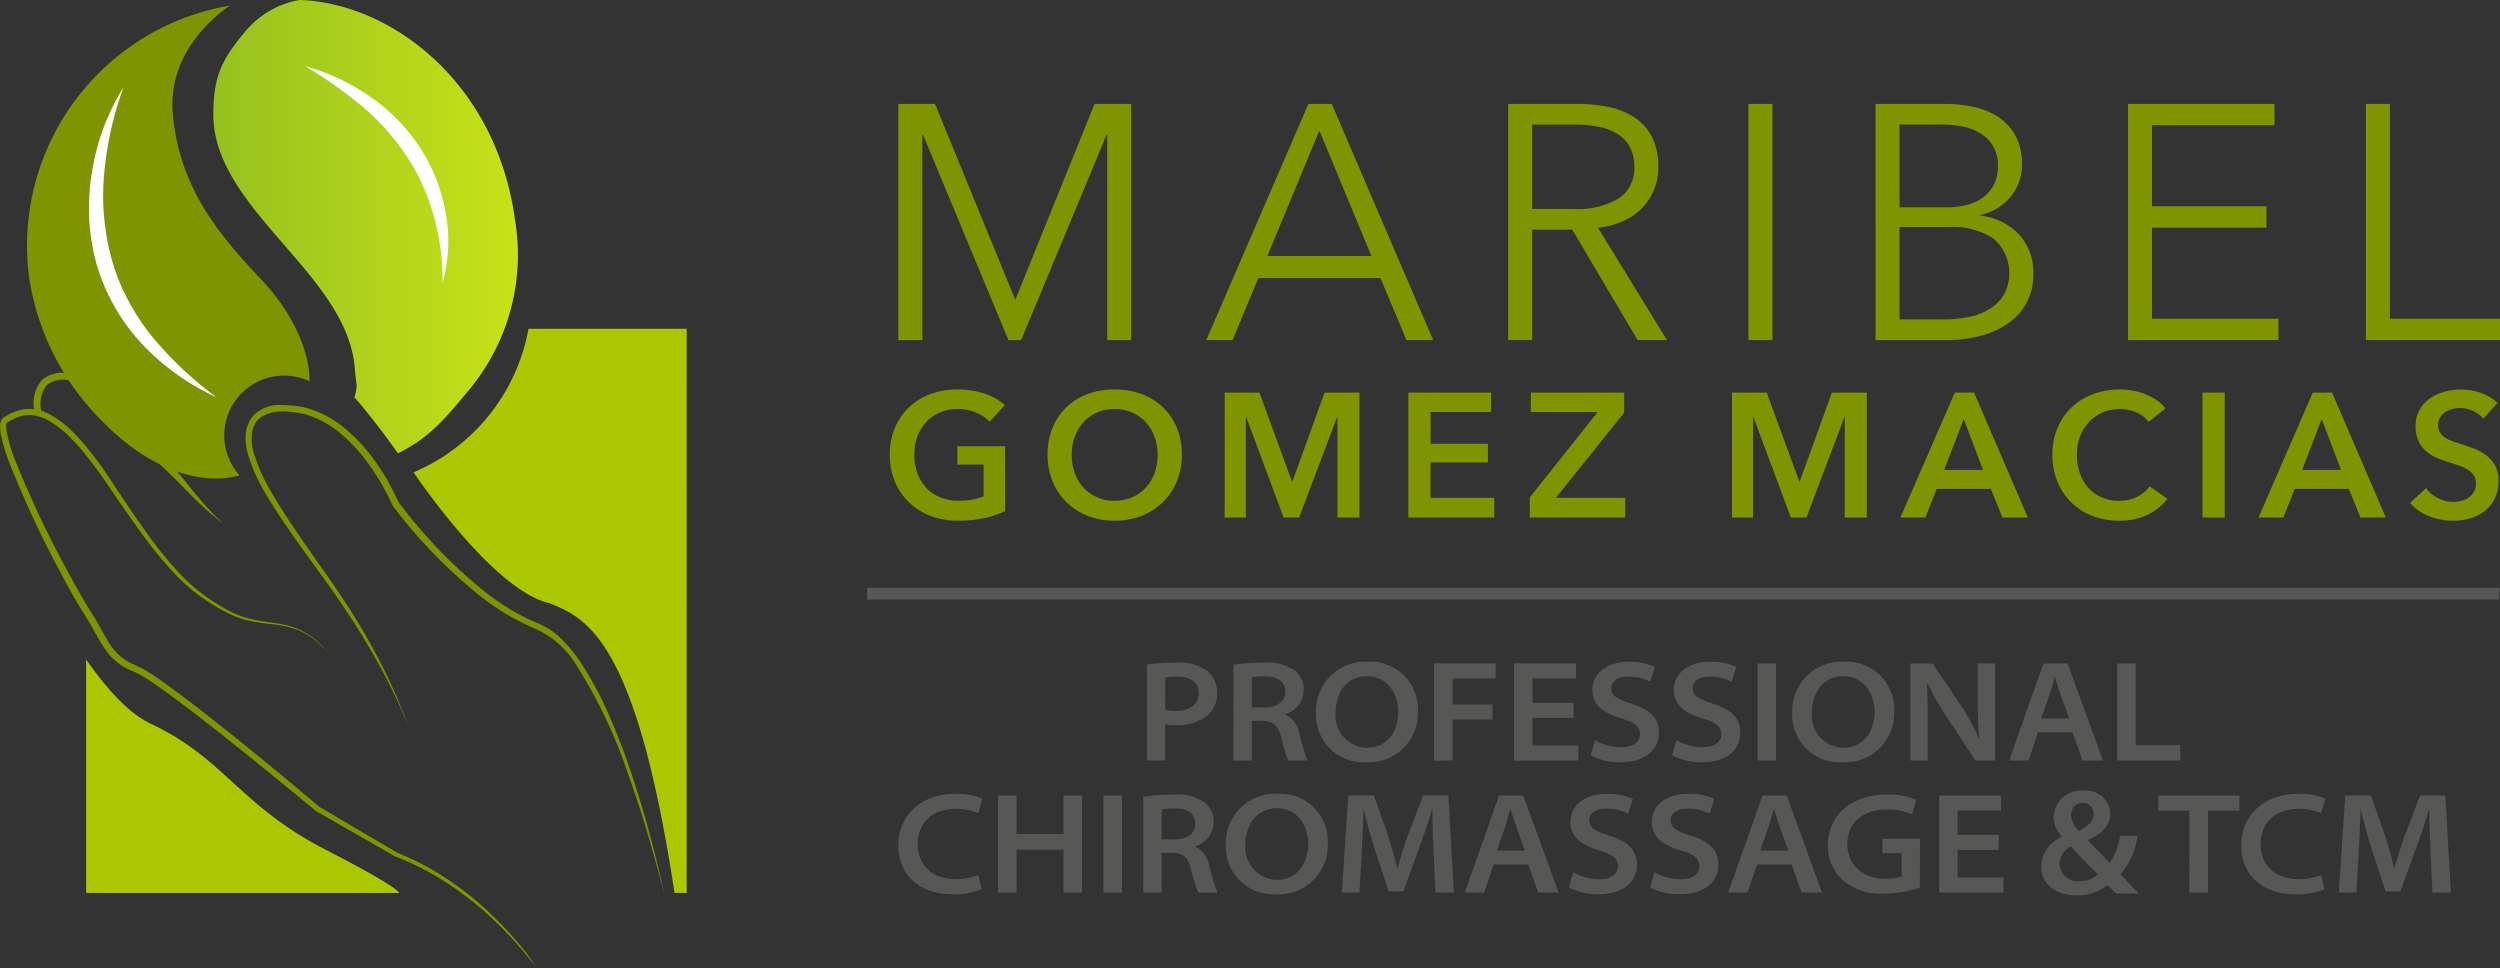 <svg id="LOGO_HEADER" xmlns="http://www.w3.org/2000/svg" xmlns:xlink="http://www.w3.org/1999/xlink" width="246.369" height="95.426" viewBox="0 0 246.369 95.426">
  <rect x="0" y="0" width="246.369" height="95.426" fill="#333333" stroke="none"/>
  <defs>
    <linearGradient id="linear-gradient" y1="0.5" x2="1" y2="0.5" gradientUnits="objectBoundingBox">
      <stop offset="0" stop-color="#95c11f"/>
      <stop offset="1" stop-color="#c9e217"/>
    </linearGradient>
  </defs>
  <g id="Grupo_565" data-name="Grupo 565">
    <g id="Grupo_561" data-name="Grupo 561" transform="translate(85.443 10.241)">
      <g id="Grupo_530" data-name="Grupo 530" transform="translate(3.09)">
        <path id="Trazado_646" data-name="Trazado 646" d="M241.144,282.735h.033l7.792-19.265h3.616v23.275h-2.367V266.527h-.066l-8.416,20.219h-1.25l-8.416-20.219H232v20.219h-2.367V263.47h3.616Z" transform="translate(-229.637 -263.47)" fill="#809300"/>
        <path id="Trazado_647" data-name="Trazado 647" d="M293.833,286.745h-2.6L301.3,263.47h2.3l9.995,23.275h-2.63l-2.565-6.114H296.365Zm3.419-8.286H307.51l-5.129-12.36Z" transform="translate(-260.892 -263.47)" fill="#809300"/>
        <path id="Trazado_648" data-name="Trazado 648" d="M354,286.745h-2.367V263.47h6.838a14.524,14.524,0,0,1,3.172.328,7.171,7.171,0,0,1,2.531,1.068,5.053,5.053,0,0,1,1.661,1.923,6.431,6.431,0,0,1,.592,2.894,5.7,5.7,0,0,1-1.709,4.159,5.987,5.987,0,0,1-1.874,1.233,8.2,8.2,0,0,1-2.367.592l6.805,11.078H364.39l-6.444-10.882H354Zm0-12.92h4.11a7.894,7.894,0,0,0,4.405-1.035,3.493,3.493,0,0,0,1.545-3.108,4.039,4.039,0,0,0-.427-1.94,3.5,3.5,0,0,0-1.184-1.282,5.366,5.366,0,0,0-1.841-.722,11.532,11.532,0,0,0-2.4-.232H354Z" transform="translate(-291.538 -263.47)" fill="#809300"/>
        <path id="Trazado_649" data-name="Trazado 649" d="M402.053,286.745h-2.367V263.47h2.367Z" transform="translate(-315.919 -263.47)" fill="#809300"/>
        <path id="Trazado_650" data-name="Trazado 650" d="M425.113,263.47h6.937a13.006,13.006,0,0,1,2.663.28,7.256,7.256,0,0,1,2.417.951,5.3,5.3,0,0,1,1.742,1.826,5.655,5.655,0,0,1,.674,2.892,4.888,4.888,0,0,1-1.124,3.207,5.273,5.273,0,0,1-3.007,1.791v.066a6.143,6.143,0,0,1,3.757,1.76,5.493,5.493,0,0,1,1.493,4.059,5.707,5.707,0,0,1-2.329,4.685,8.254,8.254,0,0,1-2.723,1.3,13.121,13.121,0,0,1-3.608.46h-6.89Zm2.367,10.19h4.767a7.884,7.884,0,0,0,1.726-.2,4.821,4.821,0,0,0,1.594-.674,3.621,3.621,0,0,0,1.167-1.267,3.906,3.906,0,0,0,.444-1.94,3.743,3.743,0,0,0-.444-1.89,3.684,3.684,0,0,0-1.2-1.266,5.19,5.19,0,0,0-1.776-.707,10.668,10.668,0,0,0-2.169-.214h-4.109Zm0,11.048h4.405a11.911,11.911,0,0,0,2.449-.247,6.257,6.257,0,0,0,2.038-.791,4.2,4.2,0,0,0,1.4-1.414,4.5,4.5,0,0,0-1.036-5.522,7.419,7.419,0,0,0-4.422-1.134h-4.832Z" transform="translate(-328.82 -263.47)" fill="#809300"/>
        <path id="Trazado_651" data-name="Trazado 651" d="M478,284.642h12.46v2.1H475.634V263.47h14.432v2.1H478v7.988h11.277v2.105H478Z" transform="translate(-354.455 -263.47)" fill="#809300"/>
        <path id="Trazado_652" data-name="Trazado 652" d="M525.585,284.642h10.849v2.1H523.218V263.47h2.367Z" transform="translate(-378.598 -263.47)" fill="#809300"/>
      </g>
      <g id="Grupo_531" data-name="Grupo 531" transform="translate(2.246 28.139)">
        <path id="Trazado_653" data-name="Trazado 653" d="M239.295,332.572a9.537,9.537,0,0,1-2.06.7,11.86,11.86,0,0,1-2.582.252,7.48,7.48,0,0,1-2.73-.477,6.261,6.261,0,0,1-2.122-1.339,6.079,6.079,0,0,1-1.382-2.052,6.788,6.788,0,0,1-.5-2.634,6.67,6.67,0,0,1,.513-2.668,5.921,5.921,0,0,1,1.408-2.026,6.263,6.263,0,0,1,2.113-1.287,7.527,7.527,0,0,1,2.643-.451,8.209,8.209,0,0,1,2.7.425,5.5,5.5,0,0,1,1.974,1.122l-1.513,1.635a3.719,3.719,0,0,0-1.312-.889,4.562,4.562,0,0,0-1.834-.364,4.321,4.321,0,0,0-1.765.348,3.958,3.958,0,0,0-1.347.954,4.345,4.345,0,0,0-.861,1.426,5.061,5.061,0,0,0-.3,1.774,5.223,5.223,0,0,0,.3,1.816,4.222,4.222,0,0,0,.869,1.436,3.9,3.9,0,0,0,1.374.946,4.667,4.667,0,0,0,1.834.341,6.376,6.376,0,0,0,2.452-.435V328h-2.591V326.19h4.712Z" transform="translate(-227.923 -320.592)" fill="#809300"/>
        <path id="Trazado_654" data-name="Trazado 654" d="M259.479,327.024a6.88,6.88,0,0,1,.5-2.668,5.853,5.853,0,0,1,1.373-2.026,6.091,6.091,0,0,1,2.087-1.287,7.459,7.459,0,0,1,2.634-.451,7.584,7.584,0,0,1,2.661.451,6.173,6.173,0,0,1,2.1,1.287,5.792,5.792,0,0,1,1.382,2.026,6.88,6.88,0,0,1,.5,2.668,6.789,6.789,0,0,1-.5,2.634,6.072,6.072,0,0,1-1.382,2.052,6.3,6.3,0,0,1-2.1,1.339,7.2,7.2,0,0,1-2.661.477,7.079,7.079,0,0,1-2.634-.477,6.214,6.214,0,0,1-2.087-1.339,6.139,6.139,0,0,1-1.373-2.052A6.789,6.789,0,0,1,259.479,327.024Zm2.382,0a5.211,5.211,0,0,0,.3,1.816,4.221,4.221,0,0,0,.869,1.436,3.97,3.97,0,0,0,1.339.946,4.189,4.189,0,0,0,1.713.341,4.249,4.249,0,0,0,1.721-.341,3.953,3.953,0,0,0,1.348-.946,4.237,4.237,0,0,0,.869-1.436,5.224,5.224,0,0,0,.3-1.816,5.062,5.062,0,0,0-.3-1.774,4.368,4.368,0,0,0-.861-1.426,3.992,3.992,0,0,0-1.339-.954,4.216,4.216,0,0,0-1.739-.348,4.154,4.154,0,0,0-1.73.348,4.007,4.007,0,0,0-1.331.954,4.349,4.349,0,0,0-.861,1.426A5.05,5.05,0,0,0,261.861,327.024Z" transform="translate(-243.934 -320.592)" fill="#809300"/>
        <path id="Trazado_655" data-name="Trazado 655" d="M294.917,321.225h3.425l3.2,8.746h.052l3.164-8.746H308.2v12.31h-2.173v-9.894h-.035l-3.738,9.894h-1.53l-3.686-9.894H297v9.894h-2.087Z" transform="translate(-261.915 -320.913)" fill="#809300"/>
        <path id="Trazado_656" data-name="Trazado 656" d="M331.661,321.225h8.155v1.913h-5.964v3.129H339.5v1.843h-5.651v3.478h6.277v1.947h-8.468Z" transform="translate(-280.559 -320.913)" fill="#809300"/>
        <path id="Trazado_657" data-name="Trazado 657" d="M355.946,331.554l6.694-8.416h-6.59v-1.913h9.2v1.981l-6.728,8.382h6.833v1.947h-9.406Z" transform="translate(-292.881 -320.913)" fill="#809300"/>
        <path id="Trazado_658" data-name="Trazado 658" d="M396.4,321.225h3.425l3.2,8.746h.052l3.165-8.746h3.443v12.31h-2.174v-9.894h-.035l-3.738,9.894H402.2l-3.686-9.894h-.035v9.894H396.4Z" transform="translate(-313.405 -320.913)" fill="#809300"/>
        <path id="Trazado_659" data-name="Trazado 659" d="M435.46,321.225h1.9l5.3,12.31h-2.5l-1.148-2.818h-5.337l-1.113,2.818H430.1Zm2.782,7.616-1.9-5.008-1.93,5.008Z" transform="translate(-330.509 -320.913)" fill="#809300"/>
        <path id="Trazado_660" data-name="Trazado 660" d="M469.971,323.79a2.794,2.794,0,0,0-1.269-.965,4.259,4.259,0,0,0-3.268.044,4.076,4.076,0,0,0-1.348.954,4.273,4.273,0,0,0-.87,1.426,5.05,5.05,0,0,0-.3,1.774,5.466,5.466,0,0,0,.3,1.842,4.149,4.149,0,0,0,.843,1.436,3.8,3.8,0,0,0,1.313.931,4.3,4.3,0,0,0,1.721.33,3.788,3.788,0,0,0,1.756-.393,3.429,3.429,0,0,0,1.234-1.033l1.756,1.235a5.635,5.635,0,0,1-2,1.591,6.374,6.374,0,0,1-2.765.564,7.124,7.124,0,0,1-2.651-.477,6,6,0,0,1-3.434-3.392,6.9,6.9,0,0,1-.487-2.634,6.671,6.671,0,0,1,.513-2.668,5.923,5.923,0,0,1,1.408-2.026,6.258,6.258,0,0,1,2.113-1.287,7.528,7.528,0,0,1,2.643-.451,7.04,7.04,0,0,1,1.234.113,6.224,6.224,0,0,1,1.234.346,5.953,5.953,0,0,1,1.113.584,3.541,3.541,0,0,1,.887.833Z" transform="translate(-345.929 -320.592)" fill="#809300"/>
        <path id="Trazado_661" data-name="Trazado 661" d="M490.534,321.225h2.191v12.31h-2.191Z" transform="translate(-361.171 -320.913)" fill="#809300"/>
        <path id="Trazado_662" data-name="Trazado 662" d="M507.077,321.225h1.9l5.3,12.31h-2.5l-1.148-2.818h-5.338l-1.113,2.818h-2.452Zm2.782,7.616-1.9-5.008-1.93,5.008Z" transform="translate(-366.847 -320.913)" fill="#809300"/>
        <path id="Trazado_663" data-name="Trazado 663" d="M539.276,323.477a2.688,2.688,0,0,0-.983-.757,2.943,2.943,0,0,0-1.278-.3,3.06,3.06,0,0,0-.765.1,2.349,2.349,0,0,0-.7.293,1.657,1.657,0,0,0-.513.522,1.449,1.449,0,0,0-.2.776,1.389,1.389,0,0,0,.173.713,1.586,1.586,0,0,0,.478.5,3.166,3.166,0,0,0,.739.364q.434.157.956.315c.394.126.8.272,1.226.435a4.741,4.741,0,0,1,1.165.642,3.2,3.2,0,0,1,.869,1.009,3.071,3.071,0,0,1,.339,1.512,3.864,3.864,0,0,1-.365,1.73,3.577,3.577,0,0,1-.974,1.227,4.14,4.14,0,0,1-1.426.731,6.073,6.073,0,0,1-1.721.241,6.454,6.454,0,0,1-2.348-.443,4.525,4.525,0,0,1-1.878-1.313l1.565-1.46a3.145,3.145,0,0,0,1.208.991,3.2,3.2,0,0,0,2.269.27,2.052,2.052,0,0,0,.722-.322,1.8,1.8,0,0,0,.522-.564,1.644,1.644,0,0,0,.2-.844,1.378,1.378,0,0,0-.226-.81,2.058,2.058,0,0,0-.608-.555,4.4,4.4,0,0,0-.9-.409c-.347-.116-.713-.236-1.1-.365a10.669,10.669,0,0,1-1.112-.417,3.675,3.675,0,0,1-1-.645,3.056,3.056,0,0,1-.722-.983,3.354,3.354,0,0,1-.278-1.452,3.194,3.194,0,0,1,.391-1.617,3.448,3.448,0,0,1,1.026-1.119,4.6,4.6,0,0,1,1.443-.663,6.318,6.318,0,0,1,1.643-.215,5.852,5.852,0,0,1,1.9.33,4.656,4.656,0,0,1,1.678.991Z" transform="translate(-382.249 -320.592)" fill="#809300"/>
      </g>
      <rect id="Rectángulo_298" data-name="Rectángulo 298" width="160.856" height="1.155" transform="translate(0 47.685)" fill="#575756"/>
      <g id="Grupo_560" data-name="Grupo 560" transform="translate(3.081 54.973)">
        <g id="Grupo_532" data-name="Grupo 532" transform="translate(24.497 0.086)">
          <path id="Trazado_664" data-name="Trazado 664" d="M279.346,375.44a19.077,19.077,0,0,1,2.973-.2,4.631,4.631,0,0,1,2.961.8,2.681,2.681,0,0,1,.992,2.141,2.873,2.873,0,0,1-.851,2.174,4.662,4.662,0,0,1-3.267,1.044,4.565,4.565,0,0,1-1-.085v3.572h-1.81Zm1.81,4.46a3.983,3.983,0,0,0,1.02.1c1.409,0,2.287-.639,2.287-1.768,0-1.105-.862-1.608-2.133-1.608a6.486,6.486,0,0,0-1.173.087Z" transform="translate(-279.346 -375.24)" fill="#575756"/>
        </g>
        <g id="Grupo_533" data-name="Grupo 533" transform="translate(33.027 0.086)">
          <path id="Trazado_665" data-name="Trazado 665" d="M296.663,375.453a18.765,18.765,0,0,1,2.925-.213,4.827,4.827,0,0,1,3.143.795,2.382,2.382,0,0,1,.859,1.917,2.525,2.525,0,0,1-1.819,2.378v.045a2.509,2.509,0,0,1,1.373,1.8,24.37,24.37,0,0,0,.813,2.717h-1.868a11.919,11.919,0,0,1-.7-2.234c-.3-1.247-.792-1.652-1.863-1.682h-1.057v3.917h-1.81Zm1.81,4.2h1.247c1.276,0,2.06-.6,2.06-1.541,0-1.072-.851-1.515-2.028-1.515a6.058,6.058,0,0,0-1.279.1Z" transform="translate(-296.663 -375.24)" fill="#575756"/>
        </g>
        <g id="Grupo_534" data-name="Grupo 534" transform="translate(41.156)">
          <path id="Trazado_666" data-name="Trazado 666" d="M323.216,379.931a4.838,4.838,0,0,1-5.12,5.04,4.69,4.69,0,0,1-4.932-4.849,4.869,4.869,0,0,1,5.071-5.057A4.689,4.689,0,0,1,323.216,379.931Zm-8.117.138a3.183,3.183,0,0,0,3.09,3.478c1.92,0,3.092-1.521,3.092-3.552,0-1.83-1.1-3.506-3.082-3.506S315.1,378.118,315.1,380.07Z" transform="translate(-313.164 -375.066)" fill="#575756"/>
        </g>
        <g id="Grupo_535" data-name="Grupo 535" transform="translate(52.799 0.17)">
          <path id="Trazado_667" data-name="Trazado 667" d="M336.8,375.412h6.066v1.478h-4.24v2.565h3.938v1.478h-3.938v4.043H336.8Z" transform="translate(-336.8 -375.412)" fill="#575756"/>
        </g>
        <g id="Grupo_536" data-name="Grupo 536" transform="translate(60.677 0.17)">
          <path id="Trazado_668" data-name="Trazado 668" d="M358.666,380.772h-4.047V383.5h4.514v1.478h-6.34v-9.565h6.115v1.478h-4.289v2.4h4.047Z" transform="translate(-352.793 -375.412)" fill="#575756"/>
        </g>
        <g id="Grupo_537" data-name="Grupo 537" transform="translate(68.237)">
          <path id="Trazado_669" data-name="Trazado 669" d="M368.571,382.8a5.38,5.38,0,0,0,2.588.686c1.175,0,1.837-.517,1.837-1.3,0-.7-.489-1.127-1.842-1.534-1.754-.521-2.851-1.333-2.851-2.817,0-1.591,1.408-2.77,3.579-2.77a5.807,5.807,0,0,1,2.581.515L374,377.027a4.859,4.859,0,0,0-2.154-.5c-1.192,0-1.683.592-1.683,1.15,0,.731.61,1.079,1.988,1.519,1.81.584,2.714,1.386,2.714,2.876s-1.134,2.9-3.856,2.9a6.2,6.2,0,0,1-2.869-.677Z" transform="translate(-368.14 -375.066)" fill="#575756"/>
        </g>
        <g id="Grupo_538" data-name="Grupo 538" transform="translate(76.257)">
          <path id="Trazado_670" data-name="Trazado 670" d="M384.851,382.8a5.378,5.378,0,0,0,2.588.686c1.175,0,1.838-.517,1.838-1.3,0-.7-.489-1.127-1.842-1.534-1.755-.521-2.852-1.333-2.852-2.817,0-1.591,1.408-2.77,3.58-2.77a5.814,5.814,0,0,1,2.581.515l-.464,1.446a4.865,4.865,0,0,0-2.154-.5c-1.193,0-1.683.592-1.683,1.15,0,.731.61,1.079,1.987,1.519,1.81.584,2.714,1.386,2.714,2.876s-1.134,2.9-3.855,2.9a6.2,6.2,0,0,1-2.87-.677Z" transform="translate(-384.42 -375.066)" fill="#575756"/>
        </g>
        <g id="Grupo_539" data-name="Grupo 539" transform="translate(84.678 0.17)">
          <path id="Trazado_671" data-name="Trazado 671" d="M403.342,375.412v9.565h-1.826v-9.565Z" transform="translate(-401.516 -375.412)" fill="#575756"/>
        </g>
        <g id="Grupo_540" data-name="Grupo 540" transform="translate(88.094)">
          <path id="Trazado_672" data-name="Trazado 672" d="M418.5,379.931a4.838,4.838,0,0,1-5.12,5.04,4.691,4.691,0,0,1-4.932-4.849,4.869,4.869,0,0,1,5.071-5.057A4.689,4.689,0,0,1,418.5,379.931Zm-8.117.138a3.183,3.183,0,0,0,3.09,3.478c1.92,0,3.092-1.521,3.092-3.552,0-1.83-1.1-3.506-3.082-3.506S410.385,378.118,410.385,380.07Z" transform="translate(-408.449 -375.066)" fill="#575756"/>
        </g>
        <g id="Grupo_541" data-name="Grupo 541" transform="translate(99.737 0.17)">
          <path id="Trazado_673" data-name="Trazado 673" d="M432.086,384.977v-9.565h2.2l2.761,4.113a24.488,24.488,0,0,1,1.8,3.264l.037-.013a33.961,33.961,0,0,1-.154-3.815v-3.549h1.707v9.565h-1.947l-2.789-4.253a35.834,35.834,0,0,1-1.937-3.386l-.05.013c.071,1.288.085,2.52.085,3.955v3.671Z" transform="translate(-432.086 -375.412)" fill="#575756"/>
        </g>
        <g id="Grupo_542" data-name="Grupo 542" transform="translate(109.473 0.17)">
          <path id="Trazado_674" data-name="Trazado 674" d="M454.684,382.2l-.916,2.774h-1.919l3.384-9.565h2.377l3.484,9.565h-2.008L458.1,382.2Zm3.085-1.365-.871-2.41c-.207-.582-.375-1.155-.533-1.672h-.029c-.149.523-.3,1.1-.485,1.661l-.845,2.421Z" transform="translate(-451.849 -375.412)" fill="#575756"/>
        </g>
        <g id="Grupo_543" data-name="Grupo 543" transform="translate(120.12 0.17)">
          <path id="Trazado_675" data-name="Trazado 675" d="M473.464,375.412h1.826v8.038h4.392v1.527h-6.218Z" transform="translate(-473.464 -375.412)" fill="#575756"/>
        </g>
        <g id="Grupo_544" data-name="Grupo 544" transform="translate(0 13.011)">
          <path id="Trazado_676" data-name="Trazado 676" d="M237.825,410.887a7.091,7.091,0,0,1-2.841.5c-3.318,0-5.367-1.946-5.367-4.845,0-2.966,2.281-5.06,5.613-5.06a6.288,6.288,0,0,1,2.671.483l-.413,1.43a5.433,5.433,0,0,0-2.184-.434c-2.252,0-3.769,1.305-3.769,3.5,0,1.952,1.317,3.426,3.736,3.426a5.868,5.868,0,0,0,2.227-.405Z" transform="translate(-229.617 -401.478)" fill="#575756"/>
        </g>
        <g id="Grupo_545" data-name="Grupo 545" transform="translate(9.827 13.181)">
          <path id="Trazado_677" data-name="Trazado 677" d="M251.392,401.824v3.783h4.631v-3.783h1.826v9.565h-1.826v-4.223h-4.631v4.223h-1.826v-9.565Z" transform="translate(-249.566 -401.824)" fill="#575756"/>
        </g>
        <g id="Grupo_546" data-name="Grupo 546" transform="translate(20.217 13.181)">
          <path id="Trazado_678" data-name="Trazado 678" d="M272.484,401.824v9.565h-1.826v-9.565Z" transform="translate(-270.658 -401.824)" fill="#575756"/>
        </g>
        <g id="Grupo_547" data-name="Grupo 547" transform="translate(24.149 13.096)">
          <path id="Trazado_679" data-name="Trazado 679" d="M278.639,401.865a18.774,18.774,0,0,1,2.925-.213,4.827,4.827,0,0,1,3.143.795,2.384,2.384,0,0,1,.859,1.917,2.527,2.527,0,0,1-1.819,2.379v.044a2.509,2.509,0,0,1,1.373,1.8,24.372,24.372,0,0,0,.813,2.716h-1.869a11.955,11.955,0,0,1-.7-2.234c-.3-1.247-.791-1.652-1.863-1.682h-1.057V411.3h-1.81Zm1.81,4.2H281.7c1.276,0,2.06-.6,2.06-1.541,0-1.072-.851-1.515-2.029-1.515a6.058,6.058,0,0,0-1.278.1Z" transform="translate(-278.639 -401.652)" fill="#575756"/>
        </g>
        <g id="Grupo_548" data-name="Grupo 548" transform="translate(32.276 13.011)">
          <path id="Trazado_680" data-name="Trazado 680" d="M305.191,406.344a4.838,4.838,0,0,1-5.12,5.039,4.69,4.69,0,0,1-4.932-4.849,4.869,4.869,0,0,1,5.071-5.057A4.689,4.689,0,0,1,305.191,406.344Zm-8.117.138a3.183,3.183,0,0,0,3.09,3.478c1.92,0,3.092-1.52,3.092-3.552,0-1.829-1.1-3.506-3.081-3.506S297.075,404.53,297.075,406.482Z" transform="translate(-295.139 -401.478)" fill="#575756"/>
        </g>
        <g id="Grupo_549" data-name="Grupo 549" transform="translate(43.711 13.181)">
          <path id="Trazado_681" data-name="Trazado 681" d="M327.394,407.417c-.059-1.29-.122-2.835-.122-4.221h-.036c-.359,1.215-.807,2.548-1.28,3.859l-1.543,4.221h-1.446l-1.377-4.183c-.418-1.312-.786-2.65-1.065-3.9h-.029c-.05,1.309-.1,2.925-.184,4.282l-.228,3.91h-1.731l.637-9.565h2.523l1.354,3.831c.362,1.1.69,2.274.933,3.334h.045c.287-1.035.654-2.259,1.057-3.344l1.467-3.822h2.479l.544,9.565h-1.812Z" transform="translate(-318.352 -401.824)" fill="#575756"/>
        </g>
        <g id="Grupo_550" data-name="Grupo 550" transform="translate(55.827 13.181)">
          <path id="Trazado_682" data-name="Trazado 682" d="M345.781,408.616l-.916,2.773h-1.919l3.383-9.565h2.377l3.485,9.565h-2.008l-.985-2.773Zm3.086-1.365L348,404.84c-.206-.582-.374-1.155-.532-1.672h-.029c-.15.523-.3,1.1-.485,1.662l-.845,2.421Z" transform="translate(-342.947 -401.824)" fill="#575756"/>
        </g>
        <g id="Grupo_551" data-name="Grupo 551" transform="translate(66.072 13.011)">
          <path id="Trazado_683" data-name="Trazado 683" d="M364.176,409.211a5.383,5.383,0,0,0,2.588.686c1.175,0,1.837-.517,1.837-1.3,0-.7-.489-1.127-1.842-1.534-1.755-.521-2.852-1.333-2.852-2.817,0-1.591,1.408-2.77,3.579-2.77a5.807,5.807,0,0,1,2.581.515l-.463,1.446a4.858,4.858,0,0,0-2.154-.5c-1.192,0-1.683.592-1.683,1.15,0,.731.61,1.079,1.988,1.519,1.81.584,2.715,1.386,2.715,2.877s-1.135,2.9-3.856,2.9a6.2,6.2,0,0,1-2.869-.677Z" transform="translate(-363.745 -401.478)" fill="#575756"/>
        </g>
        <g id="Grupo_552" data-name="Grupo 552" transform="translate(74.091 13.011)">
          <path id="Trazado_684" data-name="Trazado 684" d="M380.455,409.211a5.383,5.383,0,0,0,2.589.686c1.175,0,1.837-.517,1.837-1.3,0-.7-.489-1.127-1.842-1.534-1.755-.521-2.852-1.333-2.852-2.817,0-1.591,1.408-2.77,3.579-2.77a5.805,5.805,0,0,1,2.581.515l-.463,1.446a4.863,4.863,0,0,0-2.154-.5c-1.192,0-1.683.592-1.683,1.15,0,.731.61,1.079,1.988,1.519,1.81.584,2.715,1.386,2.715,2.877s-1.135,2.9-3.856,2.9a6.2,6.2,0,0,1-2.869-.677Z" transform="translate(-380.024 -401.478)" fill="#575756"/>
        </g>
        <g id="Grupo_553" data-name="Grupo 553" transform="translate(81.787 13.181)">
          <path id="Trazado_685" data-name="Trazado 685" d="M398.481,408.616l-.916,2.773h-1.919l3.384-9.565h2.377l3.485,9.565h-2.008l-.985-2.773Zm3.086-1.365-.872-2.41c-.206-.582-.374-1.155-.533-1.672h-.028c-.15.523-.3,1.1-.485,1.662l-.846,2.421Z" transform="translate(-395.646 -401.824)" fill="#575756"/>
        </g>
        <g id="Grupo_554" data-name="Grupo 554" transform="translate(91.607 13.082)">
          <path id="Trazado_686" data-name="Trazado 686" d="M424.65,410.788a11.114,11.114,0,0,1-3.49.6A5.817,5.817,0,0,1,416.972,410a4.61,4.61,0,0,1-1.391-3.4c0-2.847,2.228-4.972,5.823-4.972a7.41,7.41,0,0,1,2.894.507l-.421,1.44a6.02,6.02,0,0,0-2.533-.468c-2.3,0-3.844,1.306-3.844,3.369,0,2.039,1.455,3.454,3.764,3.454a4.2,4.2,0,0,0,1.593-.228V407.4h-1.9v-1.416h3.7Z" transform="translate(-415.581 -401.622)" fill="#575756"/>
        </g>
        <g id="Grupo_555" data-name="Grupo 555" transform="translate(102.569 13.181)">
          <path id="Trazado_687" data-name="Trazado 687" d="M443.708,407.184H439.66v2.727h4.514v1.478h-6.34v-9.565h6.115V403.3H439.66v2.4h4.048Z" transform="translate(-437.834 -401.824)" fill="#575756"/>
        </g>
        <g id="Grupo_556" data-name="Grupo 556" transform="translate(124.162 13.181)">
          <path id="Trazado_688" data-name="Trazado 688" d="M484.738,403.319h-3.069v-1.495h8v1.495h-3.1v8.07h-1.826Z" transform="translate(-481.669 -401.824)" fill="#575756"/>
        </g>
        <g id="Grupo_557" data-name="Grupo 557" transform="translate(132.343 13.011)">
          <path id="Trazado_689" data-name="Trazado 689" d="M506.485,410.887a7.093,7.093,0,0,1-2.841.5c-3.318,0-5.367-1.946-5.367-4.845,0-2.966,2.281-5.06,5.613-5.06a6.29,6.29,0,0,1,2.671.483l-.413,1.43a5.433,5.433,0,0,0-2.184-.434c-2.252,0-3.769,1.305-3.769,3.5,0,1.952,1.317,3.426,3.736,3.426a5.868,5.868,0,0,0,2.227-.405Z" transform="translate(-498.277 -401.478)" fill="#575756"/>
        </g>
        <g id="Grupo_558" data-name="Grupo 558" transform="translate(141.961 13.181)">
          <path id="Trazado_690" data-name="Trazado 690" d="M526.843,407.417c-.058-1.29-.122-2.835-.122-4.221h-.036c-.359,1.215-.807,2.548-1.28,3.859l-1.543,4.221h-1.446l-1.377-4.183c-.419-1.312-.786-2.65-1.066-3.9h-.028c-.051,1.309-.105,2.925-.185,4.282l-.227,3.91H517.8l.637-9.565h2.523l1.354,3.831c.362,1.1.69,2.274.934,3.334h.045c.287-1.035.654-2.259,1.056-3.344l1.468-3.822H528.3l.544,9.565h-1.812Z" transform="translate(-517.801 -401.824)" fill="#575756"/>
        </g>
        <g id="Grupo_559" data-name="Grupo 559" transform="translate(112.624 12.707)">
          <path id="Trazado_691" data-name="Trazado 691" d="M465.643,411c-.277-.256-.536-.527-.853-.843a4.621,4.621,0,0,1-3.034,1.021c-2.365,0-3.51-1.4-3.51-2.819a3.208,3.208,0,0,1,2.045-2.917v-.053a3.02,3.02,0,0,1-.816-1.926,2.71,2.71,0,0,1,2.957-2.6,2.37,2.37,0,0,1,2.637,2.265c0,1.054-.684,1.909-2.183,2.575l-.008.052c.787.843,1.573,1.673,2.122,2.221a6.6,6.6,0,0,0,1.029-2.669h1.723a7.417,7.417,0,0,1-1.682,3.794c.65.7,1.233,1.313,1.832,1.9Zm-1.8-1.9c-.582-.542-1.6-1.6-2.668-2.745a1.977,1.977,0,0,0-1.111,1.669,1.8,1.8,0,0,0,1.96,1.766A2.654,2.654,0,0,0,463.846,409.105Zm-2.648-5.847a2.317,2.317,0,0,0,.78,1.581c.906-.528,1.452-.951,1.452-1.656a1.066,1.066,0,0,0-1.085-1.121A1.135,1.135,0,0,0,461.2,403.258Z" transform="translate(-458.246 -400.861)" fill="#575756"/>
        </g>
      </g>
    </g>
    <g id="Grupo_564" data-name="Grupo 564">
      <g id="Grupo_562" data-name="Grupo 562" transform="translate(2.66 0.552)">
        <path id="Trazado_692" data-name="Trazado 692" d="M80.652,280.264a5.867,5.867,0,0,1,2.513.568c-.057-4.751-3.664-8.88-4.661-9.93-4.277-4.506-8.171-9.152-8.82-16.407-.525-5.86,3.924-9.522,5.622-10.695a24,24,0,0,0-19.774,26.874,25.317,25.317,0,0,0,7.582,14.461c3.371,3.4,7.505,5.373,11.059,5.27a8.783,8.783,0,0,0,2.083-.315,5.893,5.893,0,0,1,4.4-9.826Z" transform="translate(-55.312 -243.8)" fill="#809300"/>
      </g>
      <path id="Trazado_693" data-name="Trazado 693" d="M159.564,308.454H143.973A19.065,19.065,0,0,1,132.647,322.6s7.78,11.656,13.43,12.909c3.673,1.488,8.512,3.641,12.285,28.541h1.2Z" transform="translate(-91.891 -276.053)" fill="#acc700"/>
      <path id="Trazado_694" data-name="Trazado 694" d="M90.744,393.378c-8.518-4.374-9.9-8.978-17.265-12.431-2.046-.959-4.233-3.3-6.33-6.293v22.983H98.03C97.734,397.274,96.343,396.253,90.744,393.378Z" transform="translate(-58.658 -309.643)" fill="#acc700"/>
      <path id="Trazado_695" data-name="Trazado 695" d="M98.358,308.376,98.3,308.3c0,.025,0,.05,0,.075Z" transform="translate(-74.459 -275.976)" fill="#1d1d1b"/>
      <path id="Trazado_696" data-name="Trazado 696" d="M129.669,343.17c-.007-.016-.016-.032-.023-.049l-.016-.02Z" transform="translate(-90.36 -293.633)" fill="#1d1d1b"/>
      <path id="Trazado_697" data-name="Trazado 697" d="M140.22,371.558a111.042,111.042,0,0,0-3.1-11.354q-.958-2.885-2.166-5.685a34.642,34.642,0,0,0-2.864-5.39,14.493,14.493,0,0,0-1.956-2.387,7.968,7.968,0,0,0-1.23-.976,8.177,8.177,0,0,0-1.406-.674,22.726,22.726,0,0,1-5.083-3.133,48.816,48.816,0,0,1-8.295-8.661c.007.017.016.033.023.049l-.039-.069.016.02c-.062-.141-.131-.278-.2-.418a22.591,22.591,0,0,0-1.97-3.418,17.349,17.349,0,0,0-2.986-3.323A10.262,10.262,0,0,0,105.013,324a7.944,7.944,0,0,0-.912-.173,8.868,8.868,0,0,0-1.352-.082,3.536,3.536,0,0,0-3.016,1.1,3.093,3.093,0,0,0-.617,1.342,5.227,5.227,0,0,0,.148,2.354,17.262,17.262,0,0,0,1.883,4.145c1.55,2.585,3.338,4.991,5.082,7.418q.742,1.01,1.458,2.035c1.234,1.762,2.411,3.558,3.5,5.415a58.84,58.84,0,0,1,3.983,8.018c-.107-.3-.23-.6-.344-.9a56.756,56.756,0,0,0-3.4-7.254c-.956-1.756-2.023-3.453-3.138-5.114q-.833-1.241-1.7-2.459c-1.711-2.451-3.463-4.879-4.954-7.446a17.264,17.264,0,0,1-1.8-4.007,4.644,4.644,0,0,1-.131-2.082,2.417,2.417,0,0,1,.253-.7c.568-1.13,2.142-1.258,2.826-1.266a14.121,14.121,0,0,1,2.059.272,9.609,9.609,0,0,1,3.692,2.028,16.675,16.675,0,0,1,2.852,3.209,22.941,22.941,0,0,1,2.131,3.749l.019.044.02.026.01.012a49.4,49.4,0,0,0,8.465,8.757,23.3,23.3,0,0,0,5.235,3.19,9.07,9.07,0,0,1,4.4,3.781,49.043,49.043,0,0,1,5.147,10.893c1.349,3.765,2.475,7.612,3.447,11.5h0C140.258,371.721,140.238,371.64,140.22,371.558Z" transform="translate(-74.838 -283.81)" fill="#809300"/>
      <path id="Trazado_698" data-name="Trazado 698" d="M115.643,373.258c.157.176.31.355.462.535C115.948,373.6,115.8,373.427,115.643,373.258Z" transform="translate(-83.263 -308.935)" fill="#1d1d1b"/>
      <path id="Trazado_699" data-name="Trazado 699" d="M114.976,372.54c.088.093.175.185.261.279C115.149,372.723,115.062,372.629,114.976,372.54Z" transform="translate(-82.925 -308.57)" fill="#1d1d1b"/>
      <path id="Trazado_700" data-name="Trazado 700" d="M115.505,373.107l.068.074Z" transform="translate(-83.193 -308.858)" fill="#1d1d1b"/>
      <path id="Trazado_701" data-name="Trazado 701" d="M129.263,413.212l-.007,0-.023-.01Z" transform="translate(-90.158 -329.199)" fill="#1d1d1b"/>
      <path id="Trazado_702" data-name="Trazado 702" d="M113.721,404.046l-.017-.014-.02-.012Z" transform="translate(-82.269 -324.543)" fill="#1d1d1b"/>
      <path id="Trazado_703" data-name="Trazado 703" d="M102.343,375.257l-.4-.607a37.653,37.653,0,0,0-3.526-3.925,29.413,29.413,0,0,0-2.274-2c-.085-.068-.173-.132-.259-.2-.608-.473-1.231-.93-1.873-1.358a27.924,27.924,0,0,0-5-2.628l.007,0-.031-.015.023.01-7.662-4.519.017.014-.037-.026.02.012q-4.453-3.786-9.022-7.43c-1.529-1.215-3.059-2.428-4.627-3.6-.785-.584-1.571-1.166-2.387-1.718-.4-.287-.833-.536-1.251-.8l-.7-.349c-.211-.1-.434-.169-.633-.285a5.169,5.169,0,0,1-2-1.845c-.517-.787-.95-1.666-1.452-2.517-.3-.464-.588-.929-.868-1.4-.722-1.2-1.389-2.41-2.051-3.656A100.828,100.828,0,0,1,51.4,325.872a16.408,16.408,0,0,1-.821-2.741c-.07-.437-.11-.976.134-1.018a4.966,4.966,0,0,1,1.254-.572,3.2,3.2,0,0,1,1.382-.06,5.506,5.506,0,0,1,.742.209,4.078,4.078,0,0,1,.486.213c.1.048.186.109.279.163a10.675,10.675,0,0,1,1.961,1.56,21.746,21.746,0,0,1,1.587,1.786c.71.879,1.376,1.8,2.019,2.74,1.093,1.617,2.2,3.227,3.352,4.806a38.962,38.962,0,0,0,3.751,4.523,18.315,18.315,0,0,0,4.772,3.426,9.349,9.349,0,0,0,2.8.918c.968.168,1.945.218,2.895.414a6.8,6.8,0,0,1,2.651,1.139,12.747,12.747,0,0,1,2.111,2.009c-.152-.18-.3-.359-.462-.535l-.068-.074c-.085-.095-.173-.187-.261-.279a10.193,10.193,0,0,0-1.283-1.172,6.891,6.891,0,0,0-2.661-1.211c-.958-.22-1.937-.291-2.887-.478a9.1,9.1,0,0,1-2.718-.956,18.633,18.633,0,0,1-4.63-3.458,38.562,38.562,0,0,1-3.657-4.521c-1.128-1.585-2.212-3.2-3.284-4.832a39.654,39.654,0,0,0-2.44-3.334c-.376-.453-.765-.9-1.18-1.321a11.088,11.088,0,0,0-2.017-1.628c-.119-.071-.233-.147-.357-.211a4.432,4.432,0,0,0-.863-.36,2.976,2.976,0,0,1,.555-2.555,2.674,2.674,0,0,1,2.212-.448c-.065-.124-.131-.248-.194-.372s-.119-.24-.178-.36a3.035,3.035,0,0,0-2.312.676,3.42,3.42,0,0,0-.792,2.906,3.733,3.733,0,0,0-1.47.093,5.565,5.565,0,0,0-1.4.629,1.128,1.128,0,0,0-.2.137.741.741,0,0,0-.176.244,1.265,1.265,0,0,0-.107.464,3.619,3.619,0,0,0,.053.8,16.87,16.87,0,0,0,.841,2.861,101.28,101.28,0,0,0,4.944,10.645c.822,1.563,1.7,3.152,2.648,4.638.094.147.184.3.28.443.492.826.925,1.7,1.483,2.544a5.849,5.849,0,0,0,2.26,2.059c.225.128.469.208.7.312l.608.3c.4.258.818.49,1.213.773.8.538,1.587,1.113,2.368,1.691,1.563,1.158,3.1,2.361,4.626,3.567,3.054,2.421,6.07,4.894,9.078,7.372l.02.016.018.01,7.744,4.442.012.007.018.007a27.6,27.6,0,0,1,4.985,2.541c.522.337,1.033.694,1.537,1.06l.27.2a28.75,28.75,0,0,1,2.627,2.18,37.376,37.376,0,0,1,3.833,4.121c.243.306.48.619.715.932Z" transform="translate(-49.912 -280.528)" fill="#809300"/>
      <path id="Trazado_704" data-name="Trazado 704" d="M71.109,260.156a33.456,33.456,0,0,0-1.9,8.529,23.625,23.625,0,0,0,.764,8.488,19.118,19.118,0,0,0,1.592,3.94,22,22,0,0,0,2.348,3.58,36.4,36.4,0,0,0,6.353,6,23.49,23.49,0,0,1-7.278-5.2,19.453,19.453,0,0,1-4.52-7.888,21.227,21.227,0,0,1-.735-4.525A21.771,21.771,0,0,1,68,268.537,22.383,22.383,0,0,1,71.109,260.156Z" transform="translate(-58.943 -251.547)" fill="#fff"/>
      <g id="Grupo_563" data-name="Grupo 563" transform="translate(21.026)">
        <path id="Trazado_705" data-name="Trazado 705" d="M122.32,264.341c-1.864-13.68-12.339-21.368-21.212-21.661a8.868,8.868,0,0,0-5.315,3.043c-2.271,2.706-3.219,4.355-3.2,8.315.026,4.766,3.55,8.827,6.958,12.754,3.275,3.774,6.661,7.676,6.985,12.231.121,1.706.342,1.531-.041,2.806.892.983,3.023,3.695,4.288,5.526,3.05-1.5,4.593-3.34,7.01-6.253A20.818,20.818,0,0,0,122.32,264.341Z" transform="translate(-92.595 -242.68)" fill="url(#linear-gradient)"/>
      </g>
      <path id="Trazado_706" data-name="Trazado 706" d="M124.51,277.255a23.714,23.714,0,0,0-.889-6.639,21.433,21.433,0,0,0-1.136-3.083,17.966,17.966,0,0,0-1.592-2.852,23.3,23.3,0,0,0-4.393-4.87,43.688,43.688,0,0,0-5.525-3.88,20.467,20.467,0,0,1,6.266,2.908,18.306,18.306,0,0,1,4.955,4.974,17.176,17.176,0,0,1,2.612,6.532A15.011,15.011,0,0,1,124.51,277.255Z" transform="translate(-80.895 -249.404)" fill="#fff"/>
      <path id="Trazado_707" data-name="Trazado 707" d="M79.262,331.278a13.2,13.2,0,0,1,1.974,1.942c.587.677,1.147,1.366,1.709,2.052a39.825,39.825,0,0,0,3.526,3.965,40.134,40.134,0,0,1-3.914-3.615c-.627-.628-1.25-1.257-1.887-1.861a12.557,12.557,0,0,0-1.971-1.6Z" transform="translate(-64.518 -287.634)" fill="#809300"/>
    </g>
  </g>
</svg>
